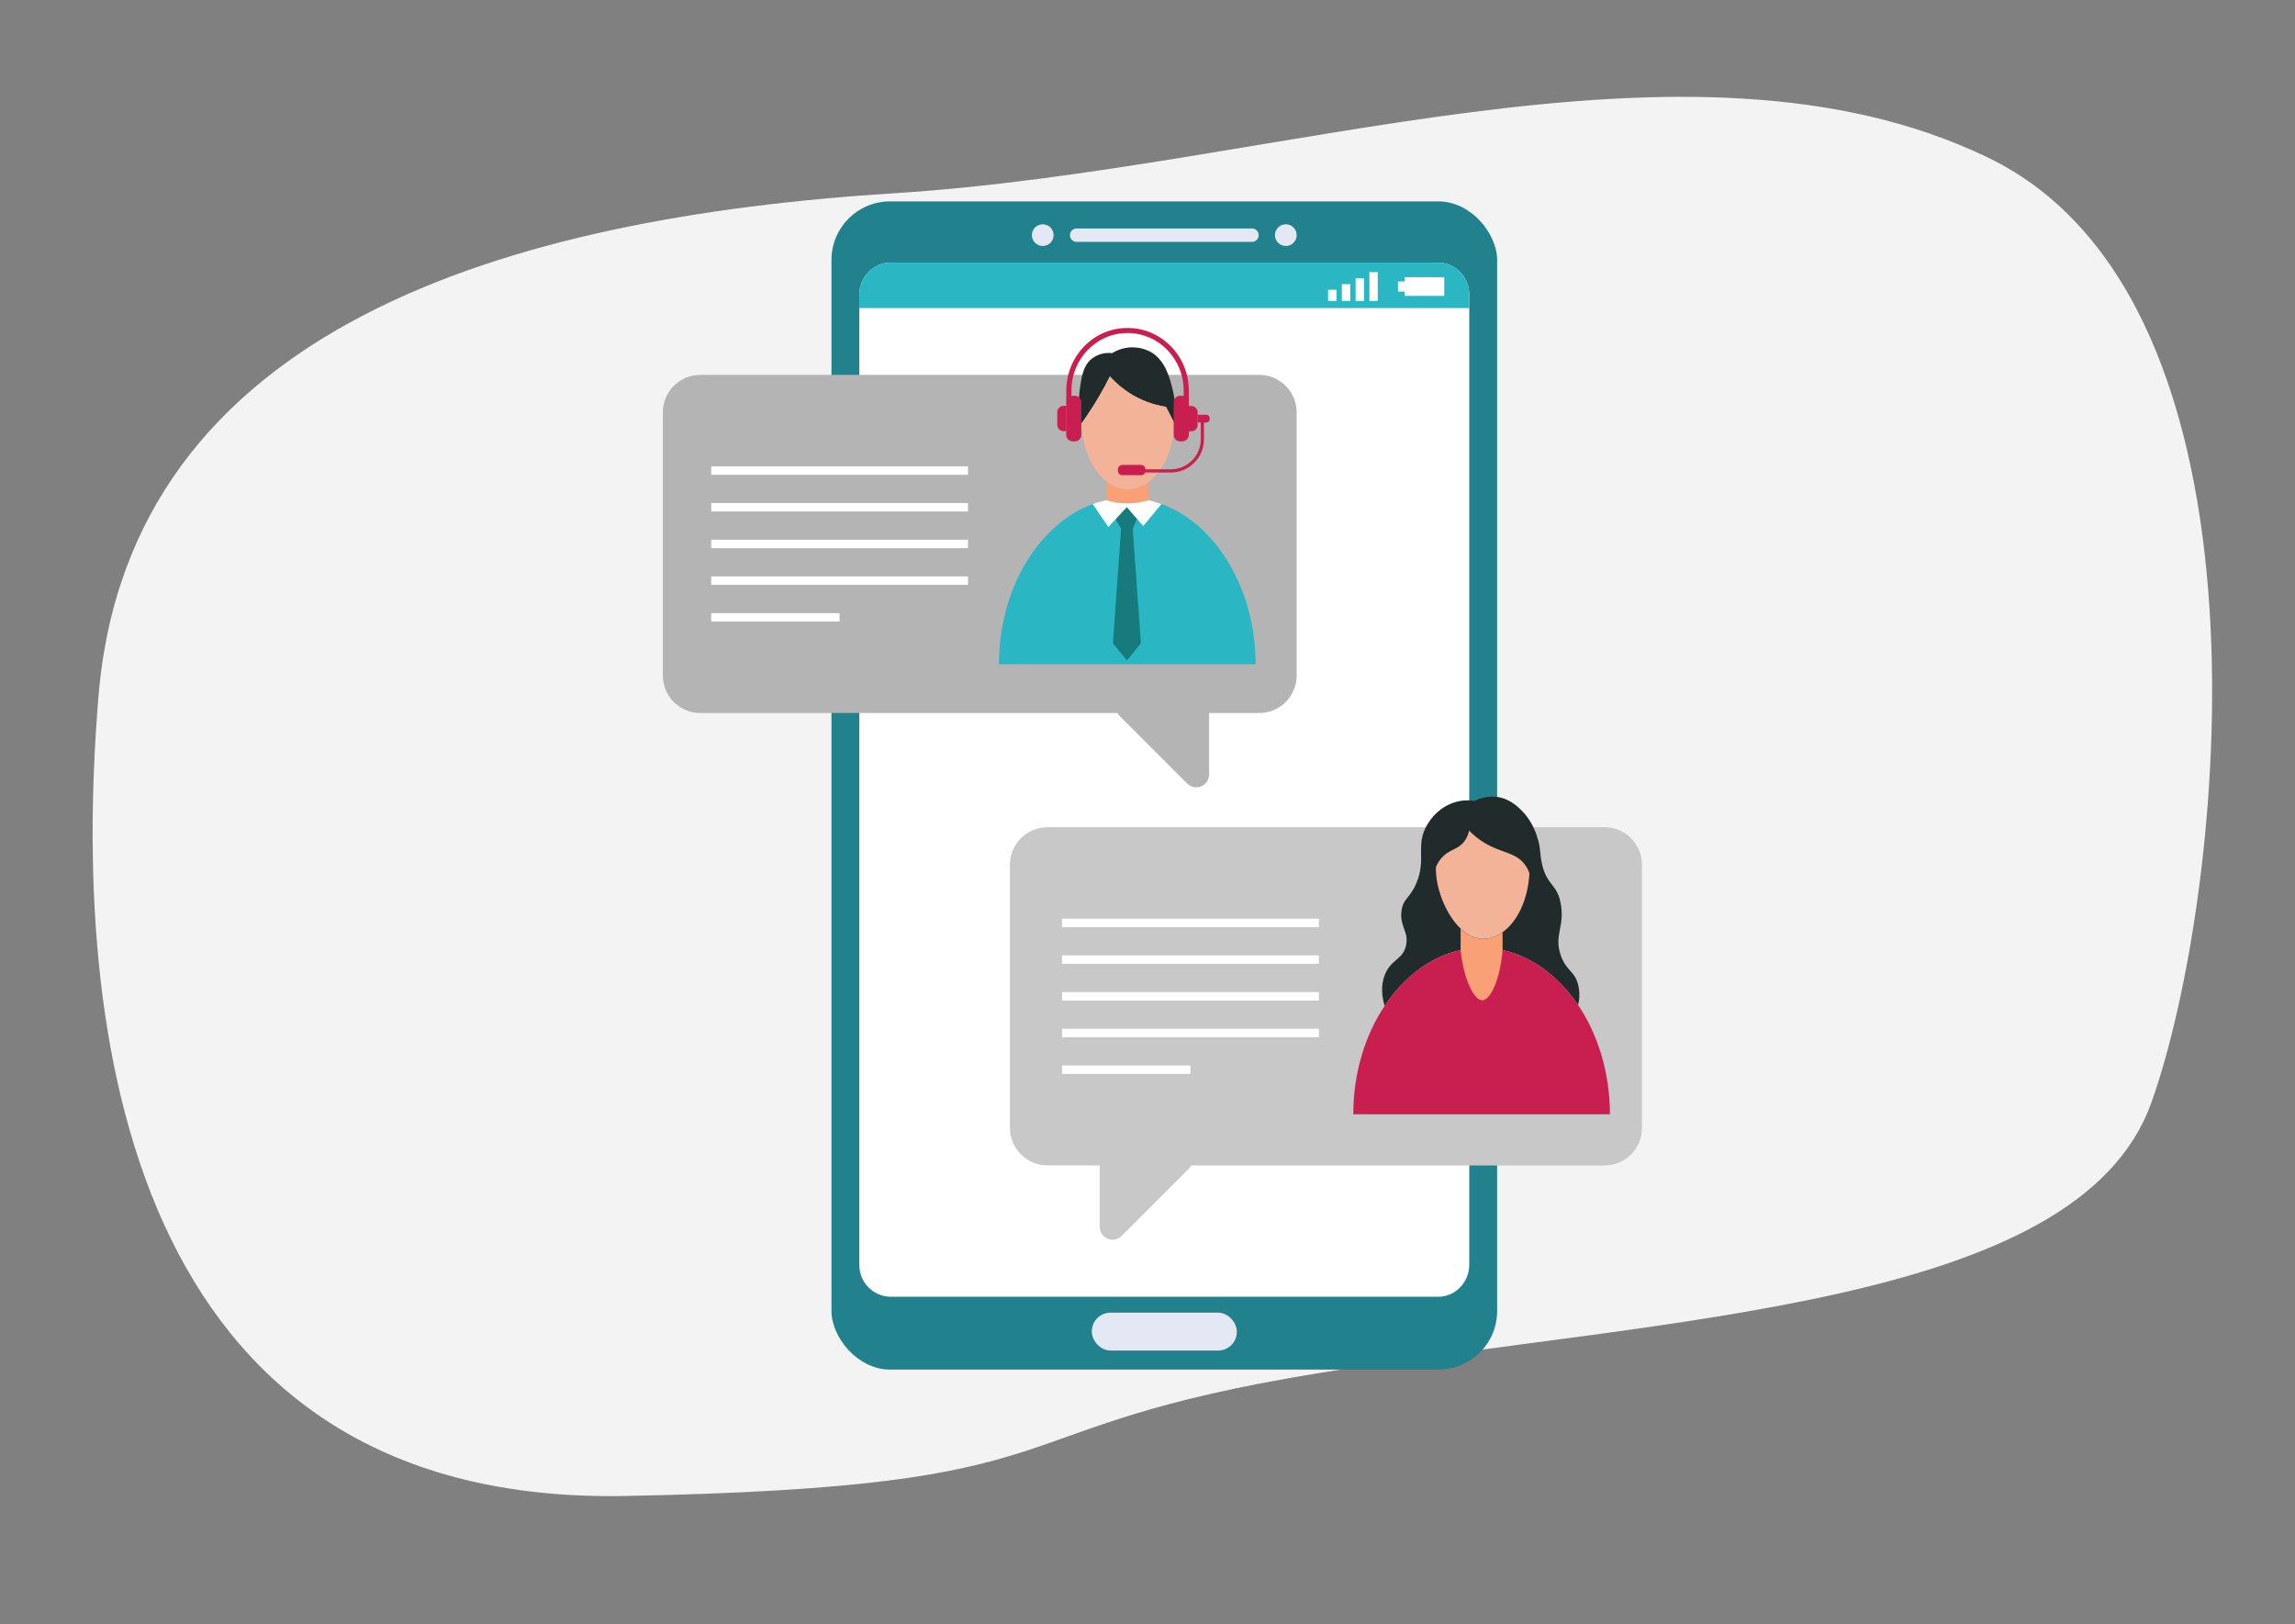 <?xml version="1.0" encoding="UTF-8"?>
<svg id="Layer_1" xmlns="http://www.w3.org/2000/svg" version="1.1" viewBox="0 0 1200 849.25">
  <rect x="0" y="0" width="1200" height="849.25" fill="#808080" stroke="none"/>
  <!-- Generator: Adobe Illustrator 29.7.0, SVG Export Plug-In . SVG Version: 2.1.1 Build 138)  -->
  <defs>
    <style>
      .st0 {
        fill: #212b2b;
      }

      .st1 {
        fill: #f2b399;
      }

      .st2 {
        fill: #21818d;
      }

      .st3 {
        fill: #2ab6c2;
      }

      .st4 {
        fill: #212b2b;
      }

      .st5 {
        fill: #fff;
      }

      .st6 {
        fill: #e3e8f4;
      }

      .st7 {
        fill: #177a7c;
      }

      .st8 {
        fill: #c8c8c8;
      }

      .st9 {
        fill: #b4b4b4;
      }

      .st10 {
        fill: #f9a076;
      }

      .st11 {
        fill: #2ab6c2;
      }

      .st12 {
        fill: #c81f50;
      }

      .st13 {
        fill: #f3f3f3;
      }
    </style>
  </defs>
  <path class="st13" d="M467.45,101.05c-200.45,12.61-399.92,69.39-415.96,263.07s25,422.84,275.4,418.06c250.4-4.78,182.75-35.18,363.92-64.46s395.62-34.09,434-141,71.4-419-85.61-494.46-371.28,6.17-571.75,18.79Z"/>
  <rect class="st2" x="434.76" y="105.31" width="348.05" height="610.78" rx="30.58" ry="30.58"/>
  <path class="st5" d="M768.24,154.1v507.17c0,9.22-7.33,16.76-16.25,16.76h-286.39c-9.11-.164-16.38-7.649-16.28-16.76V154.1c0-9.24,7.33-16.79,16.28-16.79h286.4c8.91,0,16.24,7.55,16.24,16.79Z"/>
  <path class="st6" d="M655.06,126.46h-92.54c-1.933-.254-3.294-2.026-3.041-3.959.208-1.585,1.456-2.833,3.041-3.041h92.54c1.933.254,3.294,2.026,3.041,3.959-.208,1.585-1.456,2.833-3.041,3.041Z"/>
  <path class="st6" d="M550.91,122.93c.005,3.137-2.533,5.684-5.67,5.69-3.137.006-5.685-2.533-5.69-5.67-.005-3.137,2.533-5.684,5.67-5.69.007,0,.013,0,.02,0,3.131,0,5.67,2.539,5.67,5.67Z"/>
  <path class="st6" d="M678,122.93c.006,3.137-2.533,5.684-5.67,5.69s-5.684-2.533-5.69-5.67c-.005-3.137,2.533-5.684,5.67-5.69.003,0,.007,0,.01,0,3.133,0,5.674,2.537,5.68,5.67Z"/>
  <path class="st11" d="M768.24,154.1v7h-318.92v-7c0-9.24,7.33-16.79,16.28-16.79h286.4c8.91,0,16.24,7.55,16.24,16.79Z"/>
  <rect class="st5" x="694.43" y="151.51" width="4.37" height="5.83"/>
  <rect class="st5" x="701.63" y="148.56" width="4.37" height="8.78"/>
  <rect class="st5" x="708.82" y="145.43" width="4.37" height="11.91"/>
  <rect class="st5" x="716.02" y="142.29" width="4.37" height="15.05"/>
  <polygon class="st5" points="734.53 144.93 734.53 147.16 730.98 147.16 730.98 152.47 734.53 152.47 734.53 154.7 755.17 154.7 755.17 144.93 734.53 144.93"/>
  <rect class="st6" x="570.89" y="686.33" width="75.81" height="19.81" rx="9.73" ry="9.73"/>
  <path class="st9" d="M658.44,196h-292.28c-10.8.033-19.547,8.78-19.58,19.58v137.65c.033,10.8,8.78,19.547,19.58,19.58h218.17c.313.605.718,1.159,1.2,1.64l35.25,35.26c2.615,2.618,6.857,2.62,9.475.005,1.252-1.251,1.958-2.945,1.965-4.715v-32.19h26.22c10.792-.044,19.527-8.788,19.56-19.58v-137.65c-.033-10.792-8.768-19.536-19.56-19.58Z"/>
  <rect class="st5" x="371.86" y="243.83" width="134.29" height="4.41"/>
  <rect class="st5" x="371.86" y="263.02" width="134.29" height="4.41"/>
  <rect class="st5" x="371.86" y="282.2" width="134.29" height="4.41"/>
  <rect class="st5" x="371.86" y="301.38" width="134.29" height="4.41"/>
  <rect class="st5" x="371.86" y="320.57" width="67.15" height="4.41"/>
  <path class="st3" d="M656.51,347.34h-134.19c0-39.63,20.9-73.44,49-83.76,5.784-2.142,11.902-3.246,18.07-3.26,6.111-.006,12.174,1.085,17.9,3.22,28.24,10.23,49.22,44.08,49.22,83.8Z"/>
  <path class="st7" d="M596.56,336.36c-2.43,3-4.9,6-7.32,8.95-2.43-3-4.89-6-7.32-9,1.46-19.933,2.887-39.89,4.28-59.87-.93-1.67-1.9-3.35-2.87-5,2-2.12,3.92-4.19,5.86-6.3l5.29,6.08c-.75,1.76-1.45,3.57-2.2,5.33,1.413,19.927,2.84,39.863,4.28,59.81Z"/>
  <path class="st5" d="M607.31,263.54c-3.17,3.88-6.35,7.67-9.52,11.5-1.1-1.27-6.83-7.89-8.6-9.91-1.94,2.11-8.37,9-9.65,10.4l-8.2-11.95c5.784-2.142,11.902-3.246,18.07-3.26,6.111-.006,12.174,1.085,17.9,3.22Z"/>
  <path class="st10" d="M600.39,252.12v9.48c-7.147,2.135-14.763,2.135-21.91,0v-10c3.172,2.648,7.158,4.124,11.29,4.18,3.843-.04,7.569-1.324,10.62-3.66Z"/>
  <path class="st4" d="M614.28,221.7c-.052-.062-.084-.139-.09-.22-1.54-2.91-3-5.86-4.54-8.77-6.846-1.046-13.395-3.523-19.22-7.27-3.712-2.435-7.104-5.324-10.1-8.6-1.63,3.26-3.48,6.7-5.51,10.18-2.907,5.008-6.067,9.865-9.47,14.55-1.358-6.243-1.568-12.682-.62-19,.92-6,1.72-11.16,5.73-14.68,2.604-2.185,5.901-3.373,9.3-3.35.588-.002,1.175.028,1.76.09,2.122-1.313,4.468-2.225,6.92-2.69,4.516-.833,9.181-.106,13.23,2.06,7.67,4.36,9.92,13.49,11.51,19.84,1.43,5.84,1.803,11.889,1.1,17.86Z"/>
  <path class="st1" d="M614.19,221.48c-.66,13.54-6.13,25-13.8,30.64-3.046,2.351-6.773,3.649-10.62,3.7-4.132-.056-8.118-1.532-11.29-4.18-7.32-5.78-12.43-17-13.13-30.07,3.403-4.692,6.564-9.555,9.47-14.57,2-3.48,3.88-6.92,5.51-10.18,2.996,3.276,6.388,6.165,10.1,8.6,5.825,3.747,12.374,6.224,19.22,7.27,1.5,2.93,3,5.88,4.54,8.79Z"/>
  <path class="st12" d="M632.53,218.57v.58c-.005.974-.796,1.76-1.77,1.76h-1.23v8.82c-.022,9.576-7.794,17.326-17.37,17.32h-13.4c-.368.864-1.221,1.42-2.16,1.41h-9.74c-1.276.017-2.323-1.004-2.34-2.28,0-.003,0-.007,0-.01v-.75c.011-1.288,1.052-2.329,2.34-2.34h9.74c1.275.005,2.313,1.026,2.34,2.3h13.22c8.651,0,15.672-6.999,15.7-15.65v-8.82h-1.28c-.127.019-.257-.013-.36-.09v-3.88c.103-.077.233-.109.36-.09h4.18c.958,0,1.743.762,1.77,1.72Z"/>
  <path class="st12" d="M557.54,212.27v13.18c-.116.021-.234.021-.35,0h-1.06c-1.811.011-3.289-1.448-3.3-3.26h0v-6.7c.011-1.818,1.482-3.289,3.3-3.3h1.06c.121.005.239.032.35.08Z"/>
  <path class="st12" d="M626.22,215.53v6.7c.006,1.795-1.445,3.254-3.24,3.26-.007,0-.013,0-.02,0h-1.36v-13.22c.086-.02.174-.02.26,0h1.14c1.78.033,3.209,1.479,3.22,3.26Z"/>
  <path class="st12" d="M621.6,204.2v23.19c0,1.872-1.518,3.39-3.39,3.39-.003,0-.007,0-.01,0h-1.1c-1.856.022-3.378-1.464-3.4-3.32,0-.023,0-.047,0-.07v-17.06c-.017-1.856,1.474-3.373,3.33-3.39.023,0,.047,0,.07,0h1.1c.24.019.478.063.71.13v-2.87c0-16.57-13.1-30.06-29.19-30.06h-.31c-16.09,0-29.18,13.49-29.18,30.06v2.87c.231-.072.469-.115.71-.13h1.06c1.865.016,3.374,1.525,3.39,3.39v17.1c-.016,1.859-1.531,3.356-3.39,3.35h-1.1c-1.861.006-3.378-1.489-3.4-3.35v-17.1c.05-.09.05-6.13.05-6.13,0-18,14.28-32.71,31.82-32.71h.31c17.63,0,31.92,14.68,31.92,32.71Z"/>
  <path class="st8" d="M839,432.52h-291.35c-10.8.033-19.547,8.78-19.58,19.58v137.65c.033,10.8,8.78,19.547,19.58,19.58h27.35v32.16c-.003,3.7,2.995,6.702,6.695,6.705,1.78.001,3.487-.706,4.745-1.965l35.23-35.23c.477-.483.878-1.036,1.19-1.64h216.14c10.8-.033,19.547-8.78,19.58-19.58v-137.68c-.033-10.8-8.78-19.547-19.58-19.58Z"/>
  <rect class="st5" x="555.32" y="480.35" width="134.29" height="4.41"/>
  <rect class="st5" x="555.32" y="499.53" width="134.29" height="4.41"/>
  <rect class="st5" x="555.32" y="518.72" width="134.29" height="4.41"/>
  <rect class="st5" x="555.32" y="537.9" width="134.29" height="4.41"/>
  <rect class="st5" x="555.32" y="557.09" width="67.14" height="4.41"/>
  <path class="st0" d="M825.13,525.44c-12.35-18.25-30.42-29.89-50.43-29.89-20.19,0-38.4,11.81-50.7,30.37-1.41-4.63-2.12-10.4,0-16,3.21-8.51,9.65-8,11.24-15.83,1.41-7.09-3.49-9.65-2.43-17.81.88-6.74,4.41-6.43,7.81-14.59,5.42-12.91-.89-19.62,5.81-30.77,1.827-3.085,4.259-5.769,7.15-7.89,3.244-2.36,7.024-3.875,11-4.41,2.141-.252,4.307-.192,6.43.18,3.388-1.752,7.199-2.518,11-2.21,7.1.67,11.6,5.16,13.89,7.45,3.613,3.798,6.285,8.391,7.8,13.41,2.12,6.17,1.19,8.33,2.6,14.41,2.52,11,7.59,10.32,9.57,19.62,2.78,12.83-3.66,17.28.31,28.3,2.73,7.63,6.61,7.67,8.68,14,1.165,3.787,1.258,7.823.27,11.66Z"/>
  <path class="st12" d="M841.79,582.61h-134.19c0-21.56,6.17-41.39,16.4-56.69,12.3-18.56,30.51-30.37,50.7-30.37,20,0,38.08,11.64,50.43,29.89,10.36,15.38,16.66,35.39,16.66,57.17Z"/>
  <path class="st10" d="M785.67,487.39v9.44c-1.32,15.38-6.35,26.14-10.62,26.18s-9.66-10.62-11.33-26.18v-11.29c3.44,3.31,7.36,5.38,11.55,5.38,3.753-.043,7.396-1.28,10.4-3.53Z"/>
  <path class="st1" d="M799.69,456.58c-.7,13.66-6.21,25.26-14,30.81-3.004,2.25-6.647,3.487-10.4,3.53-4.19,0-8.11-2.07-11.55-5.38-7.14-6.79-12.17-18.87-12.87-28.87-.08-1.101-.096-2.207-.05-3.31.848-2.188,2.173-4.159,3.88-5.77,3.88-3.66,7.76-3.49,10.89-7.59,1.289-1.684,2.166-3.646,2.56-5.73,2.325,2.408,4.946,4.511,7.8,6.26,9.21,5.64,16.66,5,21.47,11.68.978,1.331,1.743,2.805,2.27,4.37Z"/>
</svg>